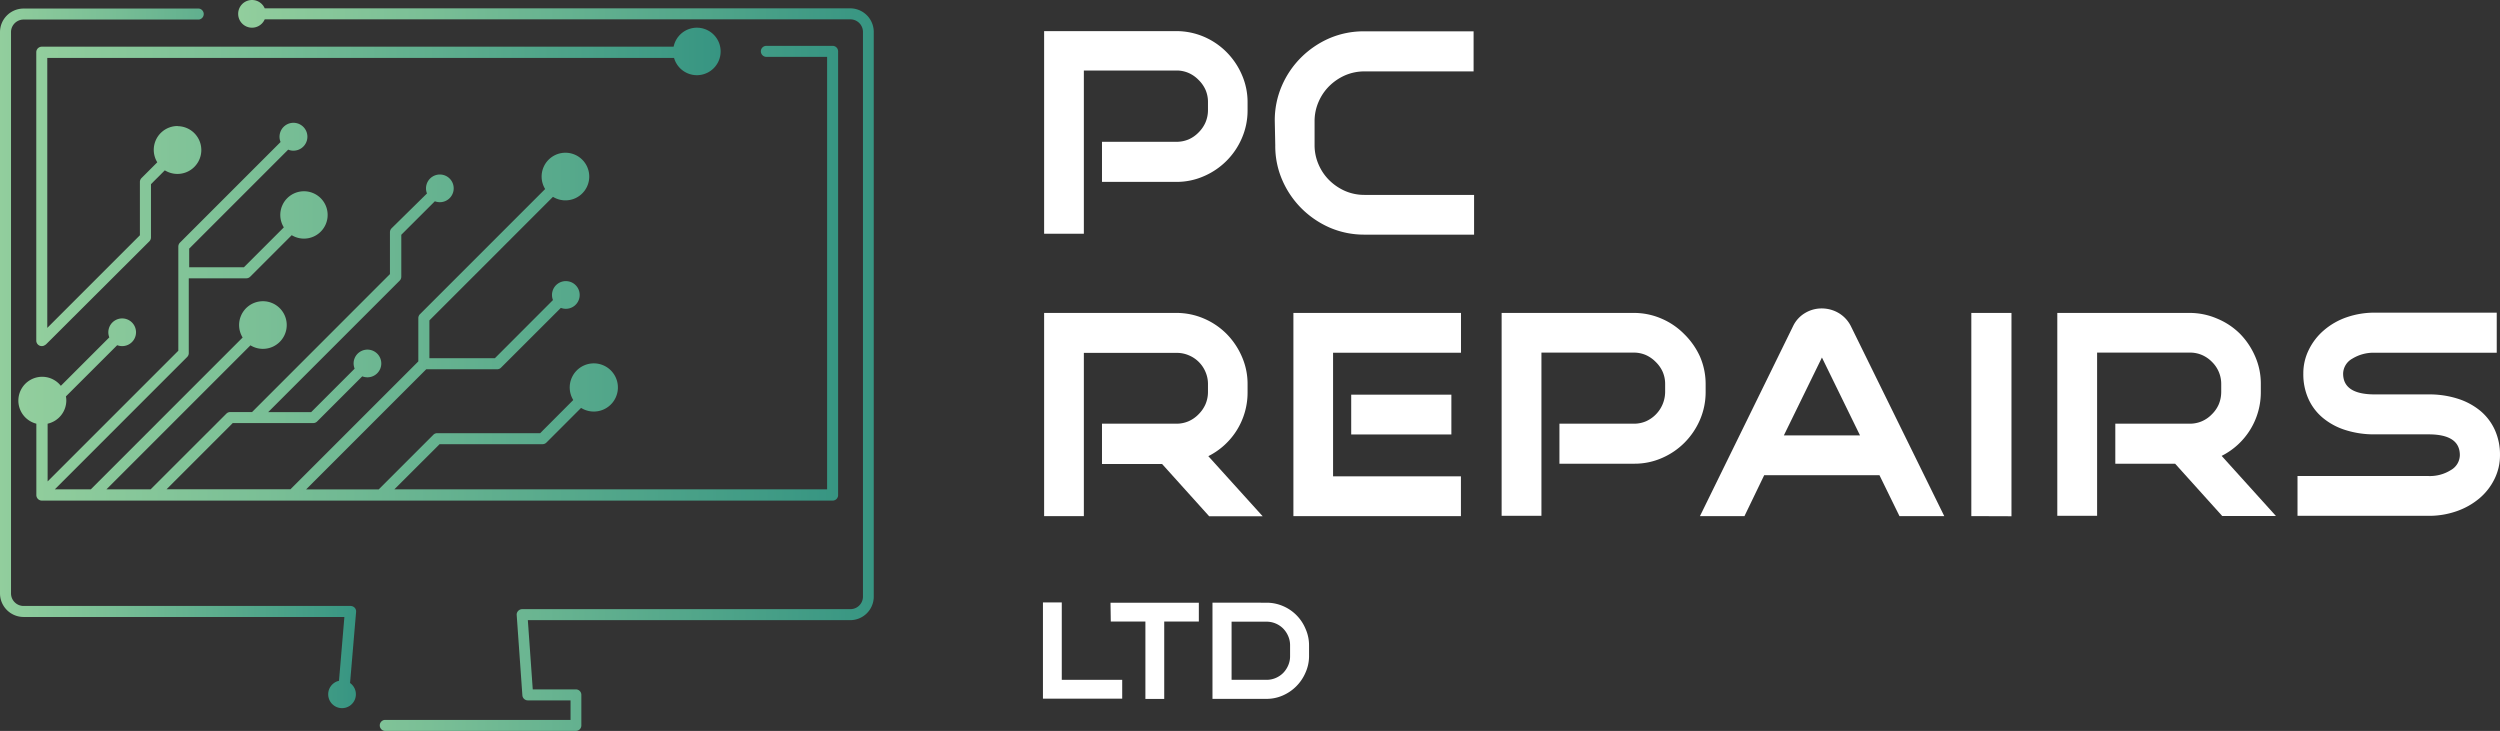 <svg xmlns="http://www.w3.org/2000/svg" xmlns:xlink="http://www.w3.org/1999/xlink" width="361.141" height="105.585" viewBox="0 0 361.141 105.585">
  <rect x="0" y="0" width="361.141" height="105.585" fill="#333333" stroke="none"/>
  <defs>
    <linearGradient id="linear-gradient" y1="0.5" x2="1" y2="0.5" gradientUnits="objectBoundingBox">
      <stop offset="0" stop-color="#92ce9d"/>
      <stop offset="0.3" stop-color="#7abf96"/>
      <stop offset="0.94" stop-color="#3d9984"/>
      <stop offset="1" stop-color="#379582"/>
    </linearGradient>
    <linearGradient id="linear-gradient-2" x1="-0.001" y1="0.499" x2="1" y2="0.499" xlink:href="#linear-gradient"/>
    <linearGradient id="linear-gradient-3" x1="0" y1="0.5" x2="1" y2="0.5" xlink:href="#linear-gradient"/>
    <linearGradient id="linear-gradient-4" x1="0" y1="0.5" x2="1" y2="0.5" xlink:href="#linear-gradient"/>
  </defs>
  <g id="PC_Repairs_Ltd_-_White_1X" data-name="PC Repairs Ltd - White 1X" transform="translate(0 -0.075)">
    <path id="Path_13531" data-name="Path 13531" d="M176,495.44l.87-10.24a.78.78,0,0,0-.2-.61.83.83,0,0,0-.59-.26H128.84a1.82,1.82,0,0,1-1.82-1.81V401.43a1.82,1.82,0,0,1,1.82-1.81h25.31a.8.8,0,0,0,0-1.59H128.84a3.41,3.41,0,0,0-3.41,3.4v81.09a3.41,3.41,0,0,0,3.41,3.4h46.34l-.78,9.22a2,2,0,1,0,1.57.3Z" transform="translate(-125.43 -396.72)" fill="url(#linear-gradient)"/>
    <path id="Path_13532" data-name="Path 13532" d="M248.28,398H163.67a2,2,0,1,0,0,1.59h84.61a1.82,1.82,0,0,1,1.81,1.82v81.57a1.81,1.81,0,0,1-1.81,1.81H200.86a.8.8,0,0,0-.58.26.76.76,0,0,0-.21.59l.82,11.59a.79.79,0,0,0,.79.74h6.17v2.82H181a.8.8,0,0,0,0,1.59h27.62a.79.79,0,0,0,.79-.8v-4.41a.79.79,0,0,0-.79-.79h-6.23l-.71-10h46.57a3.4,3.4,0,0,0,3.4-3.4V401.36a3.41,3.41,0,0,0-3.37-3.36Z" transform="translate(-125.43 -396.72)" fill="url(#linear-gradient-2)"/>
    <path id="Path_13533" data-name="Path 13533" d="M151.08,415a3.44,3.44,0,0,0-2.93,5.24l-2.28,2.28a.79.79,0,0,0-.23.57v7.69l-13.38,13.38v-39H222.8a3.43,3.43,0,1,0-.06-1.62H131.47a.8.8,0,0,0-.8.8V446a.79.79,0,0,0,.8.79.76.76,0,0,0,.47-.16.55.55,0,0,0,.18-.13L147,431.66a.8.8,0,0,0,.24-.57V423.4l2-2a3.45,3.45,0,1,0,1.8-6.38Z" transform="translate(-125.43 -396.72)" fill="url(#linear-gradient-3)"/>
    <path id="Path_13534" data-name="Path 13534" d="M245.71,403.42h-9.57a.79.79,0,0,0-.8.79.8.8,0,0,0,.8.8h8.77v62.47H182.4l6.53-6.52h14.88a.8.8,0,0,0,.56-.24l5-5a3.48,3.48,0,1,0-1.13-1.14l-4.78,4.79H188.59a.79.79,0,0,0-.56.23l-7.89,7.89H169.65L187,450.14h10.25a.8.8,0,0,0,.56-.24l8.64-8.63a2,2,0,1,0-1.14-1.13l-8.39,8.4h-9.46v-5.46l17.85-17.85a3.44,3.44,0,1,0-1.13-1.13L186.1,442.18a.8.8,0,0,0-.24.56V449l-18.47,18.47h-17.9l9.56-9.56h11.63a.79.79,0,0,0,.56-.23l6.52-6.52a2.08,2.08,0,0,0,.75.14,2,2,0,1,0-2-2,2.13,2.13,0,0,0,.15.75l-6.28,6.28h-6.21l19-19a.79.79,0,0,0,.23-.57v-6.05l4.85-4.84a2,2,0,1,0-1.14-1.13L182,429.77a.82.82,0,0,0-.24.57v6.05l-19.92,19.93h-3.16a.78.78,0,0,0-.56.24l-10.93,10.92h-6.38l20.8-20.8a3.44,3.44,0,1,0-1.13-1.13l-21.93,21.93h-5.2l19.12-19.12a.79.79,0,0,0,.23-.56V437H161a.81.81,0,0,0,.57-.23l6-6a3.42,3.42,0,1,0-1.14-1.13l-5.76,5.76h-7.91v-2.69l14.3-14.3a1.86,1.86,0,0,0,.75.15,2.013,2.013,0,1,0-1.85-1.25l-14.53,14.53a.82.82,0,0,0-.24.57v15.05l-18.88,18.88V458a3.45,3.45,0,0,0,2.7-3.36,2.779,2.779,0,0,0-.06-.58l7.41-7.4a2,2,0,1,0-1.14-1.13l-7,7a3.44,3.44,0,1,0-3.54,5.47v10.31a.8.8,0,0,0,.8.8H245.71a.79.79,0,0,0,.79-.8v-64.1a.79.79,0,0,0-.79-.79Z" transform="translate(-125.43 -396.72)" fill="url(#linear-gradient-4)"/>
    <path id="Path_13535" data-name="Path 13535" d="M295.36,401.29a10.149,10.149,0,0,1,4,.82,10.37,10.37,0,0,1,3.27,2.23,10.57,10.57,0,0,1,2.2,3.27,9.79,9.79,0,0,1,.82,4v1.13a10,10,0,0,1-.82,4,10.44,10.44,0,0,1-5.5,5.51,9.77,9.77,0,0,1-4,.82H284.62v-5.79h10.74a4.519,4.519,0,0,0,1.78-.35,4.58,4.58,0,0,0,1.43-1,4.7,4.7,0,0,0,1-1.45,4.521,4.521,0,0,0,.36-1.8v-1.13a4.4,4.4,0,0,0-.36-1.79,4.68,4.68,0,0,0-1-1.42,4.58,4.58,0,0,0-1.43-1,4.359,4.359,0,0,0-1.78-.36H282v23.58h-5.74V401.29Z" transform="translate(-125.43 -396.72)" fill="#fff"/>
    <path id="Path_13536" data-name="Path 13536" d="M309.58,414.3a12.51,12.51,0,0,1,1-5.06,13.09,13.09,0,0,1,2.79-4.13,13.341,13.341,0,0,1,4.11-2.79,12.55,12.55,0,0,1,5-1H338.3v5.79H322.55a7,7,0,0,0-2.82.57,7.609,7.609,0,0,0-2.28,1.55,7.19,7.19,0,0,0-1.55,2.29,6.92,6.92,0,0,0-.57,2.81v3.4a6.92,6.92,0,0,0,.57,2.81,7.19,7.19,0,0,0,1.55,2.29,7.609,7.609,0,0,0,2.28,1.55,7,7,0,0,0,2.82.57h15.82v5.74H322.55a12.541,12.541,0,0,1-5-1,13.34,13.34,0,0,1-4.11-2.79,13.16,13.16,0,0,1-2.79-4.12,12.3,12.3,0,0,1-1-5Z" transform="translate(-125.43 -396.72)" fill="#fff"/>
    <path id="Path_13537" data-name="Path 13537" d="M295.36,442a10,10,0,0,1,4,.82,10.341,10.341,0,0,1,3.27,2.22,10.741,10.741,0,0,1,2.2,3.28,9.77,9.77,0,0,1,.82,4v1.14a10.27,10.27,0,0,1-5.67,9.23l7.85,8.68H300.1l-6.8-7.55h-8.68V458h10.74a4.359,4.359,0,0,0,1.78-.36,4.55,4.55,0,0,0,1.43-1,4.7,4.7,0,0,0,1-1.45,4.52,4.52,0,0,0,.36-1.8V452.3a4.389,4.389,0,0,0-.36-1.78,4.46,4.46,0,0,0-2.39-2.39,4.359,4.359,0,0,0-1.78-.36H282v23.58h-5.74V442Z" transform="translate(-125.43 -396.72)" fill="#fff"/>
    <path id="Path_13538" data-name="Path 13538" d="M312.27,471.35V442h24.21v5.75H318V465.6h18.47v5.75Zm22.82-17.54v5.75H320.62v-5.75Z" transform="translate(-125.43 -396.72)" fill="#fff"/>
    <path id="Path_13539" data-name="Path 13539" d="M361.44,442a10,10,0,0,1,4,.82,10.229,10.229,0,0,1,3.27,2.22A10.769,10.769,0,0,1,371,448.3a9.939,9.939,0,0,1,.82,4v1.14a10.07,10.07,0,0,1-.82,4,10.62,10.62,0,0,1-2.23,3.3,10.4,10.4,0,0,1-3.27,2.22,9.79,9.79,0,0,1-4,.82H350.7V458h10.74a4.4,4.4,0,0,0,1.79-.36,4.675,4.675,0,0,0,2.74-4.25V452.3a4.38,4.38,0,0,0-.35-1.78,4.581,4.581,0,0,0-1-1.43,4.68,4.68,0,0,0-1.42-1,4.4,4.4,0,0,0-1.79-.36H348.1v23.58h-5.75V442Z" transform="translate(-125.43 -396.72)" fill="#fff"/>
    <path id="Path_13540" data-name="Path 13540" d="M371,471.35l13.47-27.48a4.4,4.4,0,0,1,1.7-1.85,4.63,4.63,0,0,1,2.41-.67,4.81,4.81,0,0,1,2.5.69,4.59,4.59,0,0,1,1.74,1.91l13.47,27.4h-6.47l-2.89-5.91H380.28l-2.85,5.91Zm12.12-11.66h11l-5.5-11.25Z" transform="translate(-125.43 -396.72)" fill="#fff"/>
    <path id="Path_13541" data-name="Path 13541" d="M410.2,471.35V442H416v29.37Z" transform="translate(-125.43 -396.72)" fill="#fff"/>
    <path id="Path_13542" data-name="Path 13542" d="M441.71,442a10,10,0,0,1,4,.82A10.229,10.229,0,0,1,449,445a10.739,10.739,0,0,1,2.2,3.28,9.77,9.77,0,0,1,.82,4v1.14a10.28,10.28,0,0,1-5.66,9.23l7.84,8.68h-7.76l-6.8-7.55H431V458h10.74a4.359,4.359,0,0,0,1.78-.36,4.44,4.44,0,0,0,1.43-1,4.56,4.56,0,0,0,1-1.45,4.69,4.69,0,0,0,.35-1.8V452.3a4.44,4.44,0,0,0-1.32-3.21,4.61,4.61,0,0,0-1.43-1,4.36,4.36,0,0,0-1.78-.36h-13.4v23.58h-5.75V442Z" transform="translate(-125.43 -396.72)" fill="#fff"/>
    <path id="Path_13543" data-name="Path 13543" d="M476.24,453.77a13.52,13.52,0,0,1,4.26.63,9.741,9.741,0,0,1,3.25,1.76,7.81,7.81,0,0,1,2.08,2.75,8.69,8.69,0,0,1,.74,3.63,7.71,7.71,0,0,1-.8,3.46,8.589,8.589,0,0,1-2.18,2.79,10.4,10.4,0,0,1-3.28,1.85,12,12,0,0,1-4.07.67H457.32v-5.75h18.92a5.66,5.66,0,0,0,3.23-.86,2.52,2.52,0,0,0,1.3-2.16q0-3-4.53-3h-7.76a13.521,13.521,0,0,1-4.26-.63,9.57,9.57,0,0,1-3.25-1.76,7.63,7.63,0,0,1-2.08-2.75,8.62,8.62,0,0,1-.73-3.63,7.61,7.61,0,0,1,.8-3.46,8.74,8.74,0,0,1,2.18-2.81,10.089,10.089,0,0,1,3.27-1.87,12.28,12.28,0,0,1,4.07-.67H486.1v5.79H468.48a5.85,5.85,0,0,0-3.25.86,2.53,2.53,0,0,0-1.32,2.16q0,3,4.57,3Z" transform="translate(-125.43 -396.72)" fill="#fff"/>
    <path id="Path_13544" data-name="Path 13544" d="M287.54,495v2.72H276.09v-13.9h2.72V495Z" transform="translate(-125.43 -396.72)" fill="#fff"/>
    <path id="Path_13545" data-name="Path 13545" d="M285.85,483.86h12.76v2.72h-5v11.18h-2.72V486.58h-5Z" transform="translate(-125.43 -396.72)" fill="#fff"/>
    <path id="Path_13546" data-name="Path 13546" d="M308.4,483.86a6,6,0,0,1,2.38.49,6.071,6.071,0,0,1,1.94,1.32,6.16,6.16,0,0,1,1.32,2,5.81,5.81,0,0,1,.49,2.39v1.6A5.81,5.81,0,0,1,314,494a6.28,6.28,0,0,1-3.26,3.26,5.8,5.8,0,0,1-2.38.49h-7.78v-13.9Zm3.39,6.16a3.26,3.26,0,0,0-.27-1.33,3.629,3.629,0,0,0-.72-1.09,3.381,3.381,0,0,0-1.08-.73,3.32,3.32,0,0,0-1.32-.27h-5.06V495h5.06a3.32,3.32,0,0,0,1.32-.27,3.38,3.38,0,0,0,1.08-.73,3.629,3.629,0,0,0,.72-1.09,3.259,3.259,0,0,0,.27-1.33Z" transform="translate(-125.43 -396.72)" fill="#fff"/>
  </g>
</svg>
